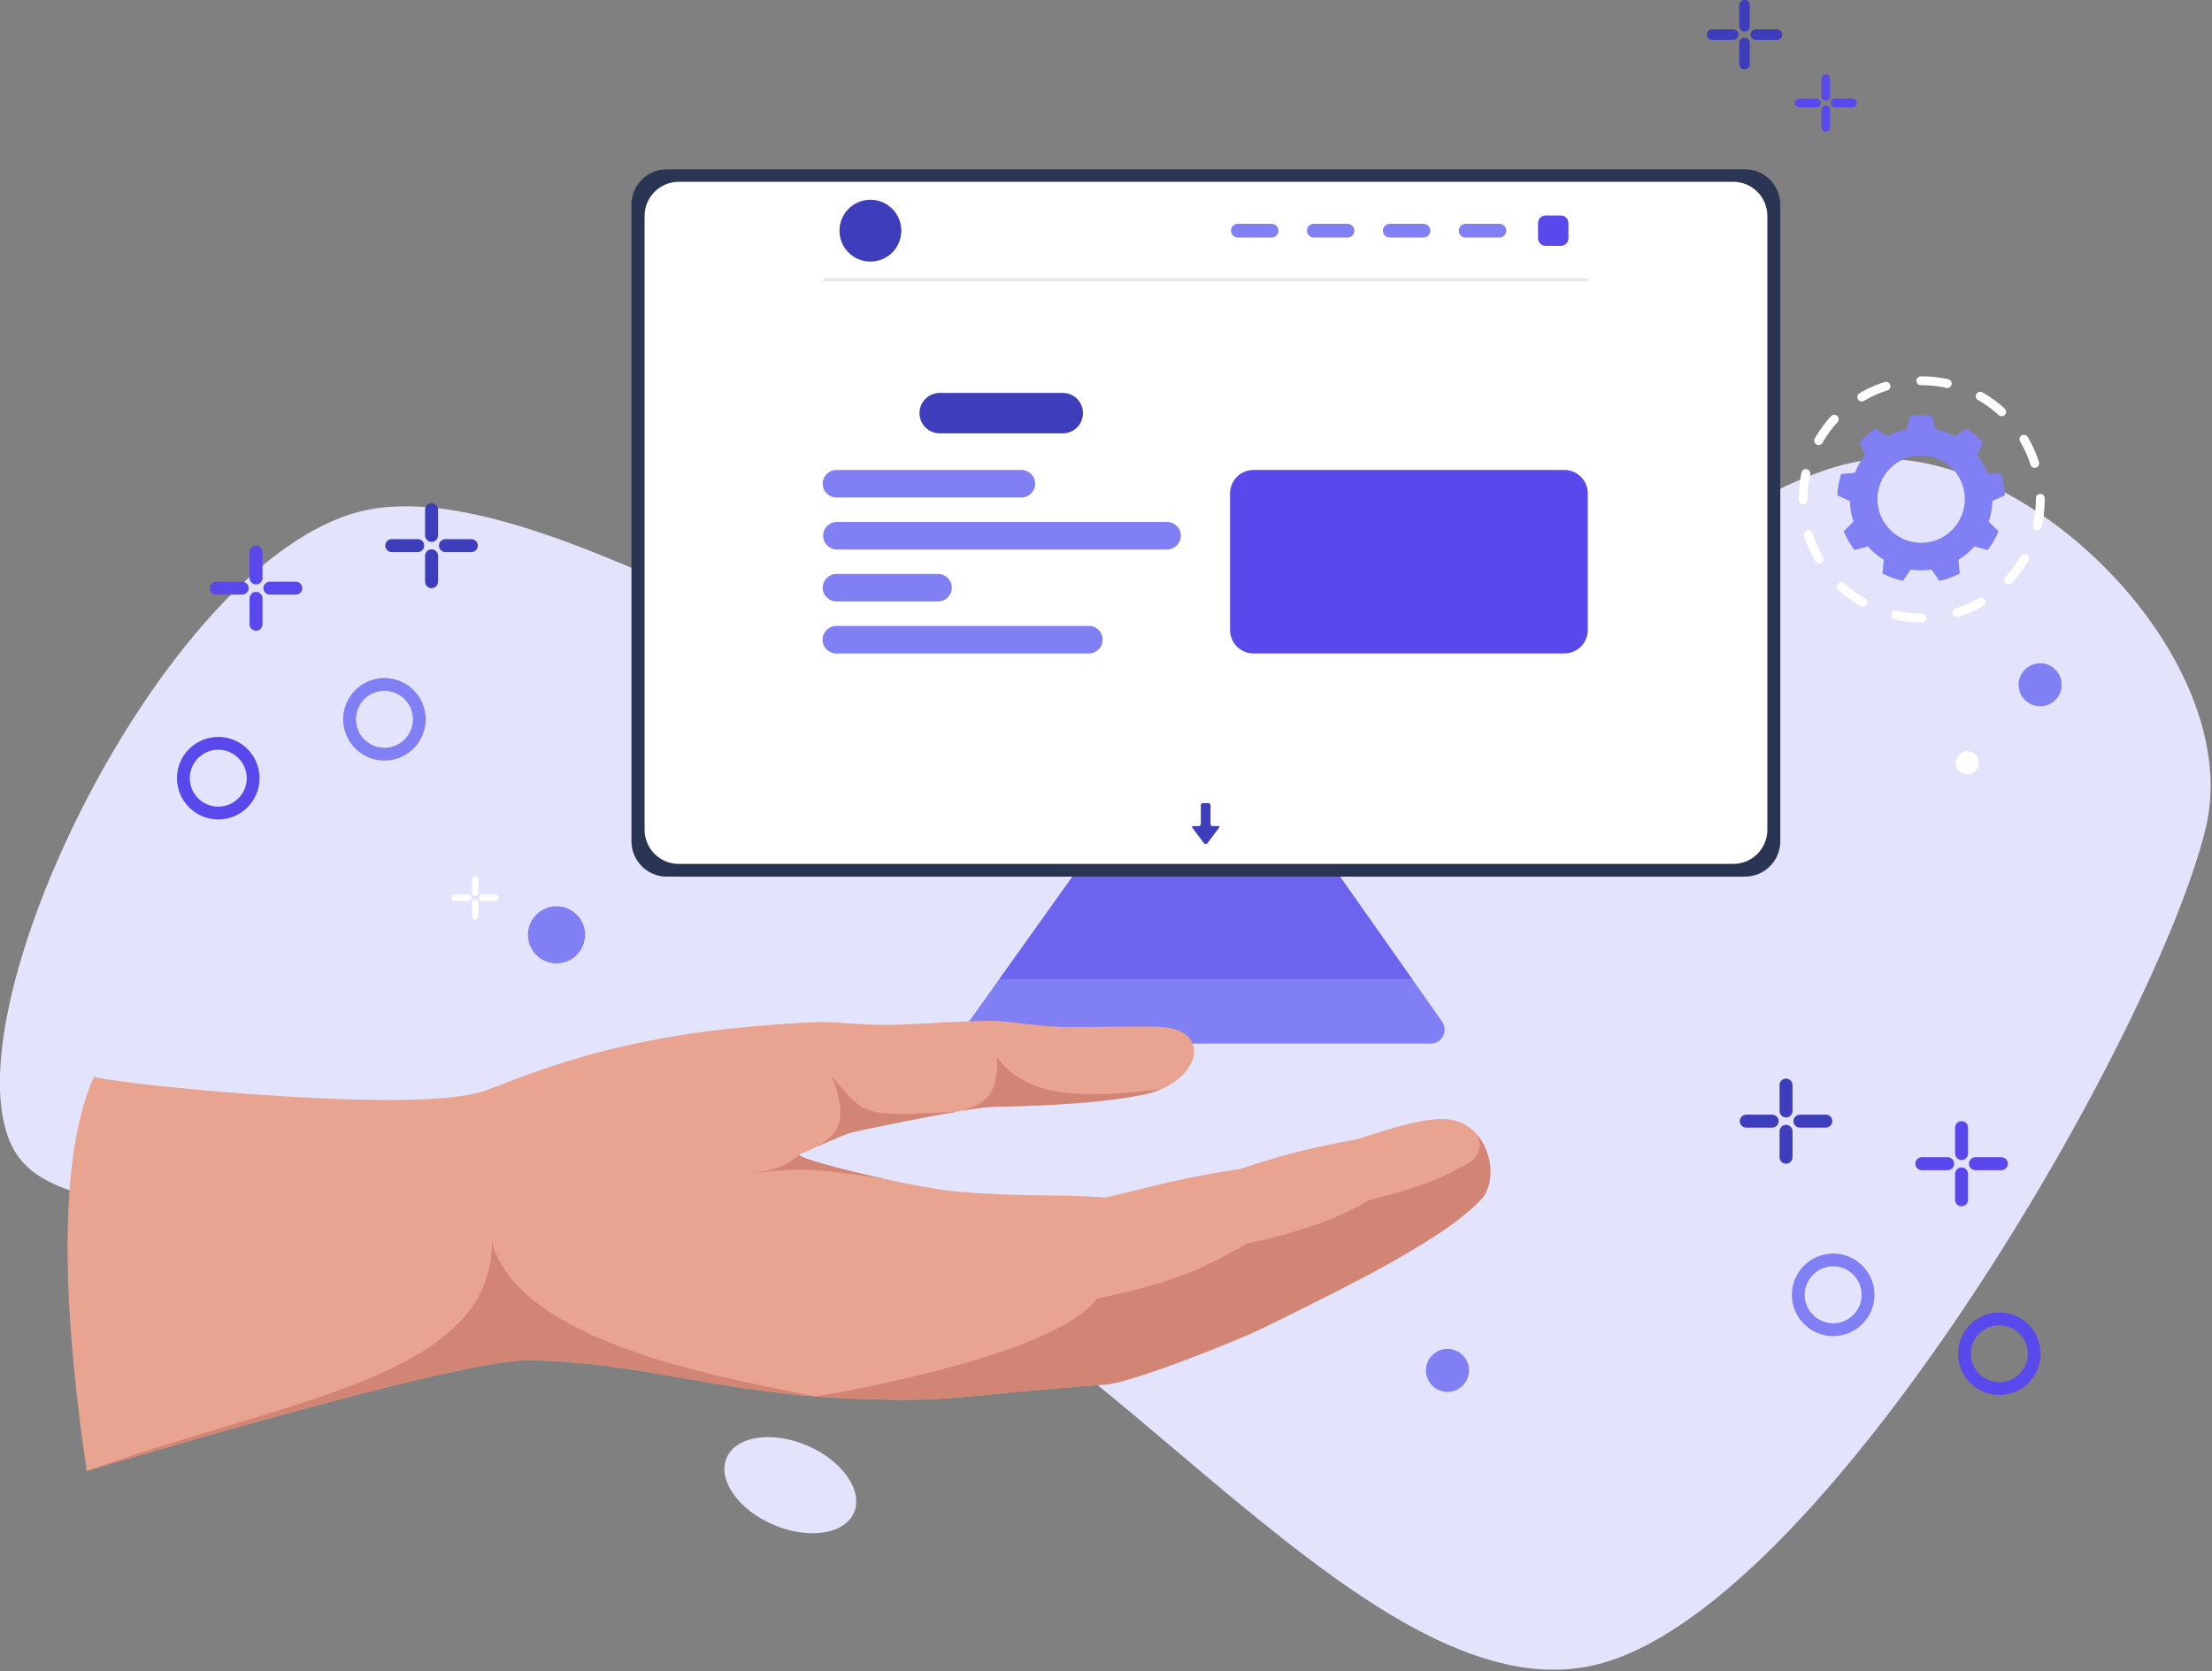 <?xml version="1.0" encoding="UTF-8" standalone="no"?>
<!DOCTYPE svg PUBLIC "-//W3C//DTD SVG 1.1//EN" "http://www.w3.org/Graphics/SVG/1.1/DTD/svg11.dtd">
<svg width="100%" height="100%" viewBox="0 0 1797 1358" version="1.1" xmlns="http://www.w3.org/2000/svg" xmlns:xlink="http://www.w3.org/1999/xlink" xml:space="preserve" xmlns:serif="http://www.serif.com/" style="fill-rule:evenodd;clip-rule:evenodd;stroke-linecap:round;stroke-miterlimit:1;">
    <rect x="0" y="0" width="1797" height="1358" fill="#808080" stroke="none"/>
    <g transform="matrix(1,0,0,1,-126.759,-173.941)">
        <g transform="matrix(1.439,0,0,1.439,-260.41,-443.538)">
            <path d="M1337.6,688.3C1243.72,683.521 1093.03,862.81 951.031,867.893C805.921,873.088 578.971,683.869 466.945,719.469C354.919,755.069 233.104,1014.81 278.875,1081.49C324.646,1148.18 594.18,1072.42 741.572,1119.58C890.814,1167.33 1045.54,1405.19 1174.33,1368.02C1303.12,1330.85 1487.12,1009.85 1514.34,896.566C1535.6,808.036 1428.54,692.929 1337.6,688.3Z" style="fill:rgb(227,227,252);"/>
        </g>
        <g transform="matrix(0.919,0.395,-0.395,0.919,655.008,-122.658)">
            <ellipse cx="698.016" cy="1335.92" rx="56.293" ry="34.976" style="fill:rgb(227,227,252);"/>
        </g>
        <g transform="matrix(1,0,0,1,-1775.22,-349.177)">
            <g transform="matrix(1,0,0,1,-83.488,56.189)">
                <path d="M2330.06,910.281C2330.06,907.375 2327.7,905.016 2324.8,905.016L2303.75,905.016C2300.84,905.016 2298.48,907.375 2298.48,910.281C2298.48,913.187 2300.84,915.546 2303.75,915.546L2324.8,915.546C2327.7,915.546 2330.06,913.187 2330.06,910.281Z" style="fill:rgb(62,62,188);"/>
            </g>
            <g transform="matrix(1,0,0,1,-39.908,56.189)">
                <path d="M2330.06,910.281C2330.06,907.375 2327.7,905.016 2324.8,905.016L2303.75,905.016C2300.84,905.016 2298.48,907.375 2298.48,910.281C2298.48,913.187 2300.84,915.546 2303.75,915.546L2324.8,915.546C2327.7,915.546 2330.06,913.187 2330.06,910.281Z" style="fill:rgb(62,62,188);"/>
            </g>
            <g transform="matrix(6.12323e-17,-1,1,6.12323e-17,1342.3,3261.95)">
                <path d="M2330.06,910.281C2330.06,907.375 2327.7,905.016 2324.8,905.016L2303.75,905.016C2300.84,905.016 2298.48,907.375 2298.48,910.281C2298.48,913.187 2300.84,915.546 2303.75,915.546L2324.8,915.546C2327.7,915.546 2330.06,913.187 2330.06,910.281Z" style="fill:rgb(62,62,188);"/>
            </g>
            <g transform="matrix(6.12323e-17,-1,1,6.12323e-17,1342.3,3299.53)">
                <path d="M2330.06,910.281C2330.06,907.375 2327.7,905.016 2324.8,905.016L2303.75,905.016C2300.84,905.016 2298.48,907.375 2298.48,910.281C2298.48,913.187 2300.84,915.546 2303.75,915.546L2324.8,915.546C2327.7,915.546 2330.06,913.187 2330.06,910.281Z" style="fill:rgb(62,62,188);"/>
            </g>
        </g>
        <g transform="matrix(-1,0,0,1,3830.29,118.482)">
            <g transform="matrix(1,0,0,1,-83.488,56.189)">
                <path d="M2330.06,910.281C2330.06,907.375 2327.7,905.016 2324.8,905.016L2303.75,905.016C2300.84,905.016 2298.48,907.375 2298.48,910.281C2298.48,913.187 2300.84,915.546 2303.75,915.546L2324.8,915.546C2327.7,915.546 2330.06,913.187 2330.06,910.281Z" style="fill:rgb(62,62,188);"/>
            </g>
            <g transform="matrix(1,0,0,1,-39.908,56.189)">
                <path d="M2330.06,910.281C2330.06,907.375 2327.7,905.016 2324.8,905.016L2303.75,905.016C2300.84,905.016 2298.48,907.375 2298.48,910.281C2298.48,913.187 2300.84,915.546 2303.75,915.546L2324.8,915.546C2327.7,915.546 2330.06,913.187 2330.06,910.281Z" style="fill:rgb(62,62,188);"/>
            </g>
            <g transform="matrix(6.12323e-17,-1,1,6.12323e-17,1342.3,3261.95)">
                <path d="M2330.06,910.281C2330.06,907.375 2327.7,905.016 2324.8,905.016L2303.75,905.016C2300.84,905.016 2298.48,907.375 2298.48,910.281C2298.48,913.187 2300.84,915.546 2303.75,915.546L2324.8,915.546C2327.7,915.546 2330.06,913.187 2330.06,910.281Z" style="fill:rgb(62,62,188);"/>
            </g>
            <g transform="matrix(6.12323e-17,-1,1,6.12323e-17,1342.3,3299.53)">
                <path d="M2330.06,910.281C2330.06,907.375 2327.7,905.016 2324.8,905.016L2303.75,905.016C2300.84,905.016 2298.48,907.375 2298.48,910.281C2298.48,913.187 2300.84,915.546 2303.75,915.546L2324.8,915.546C2327.7,915.546 2330.06,913.187 2330.06,910.281Z" style="fill:rgb(62,62,188);"/>
            </g>
        </g>
        <g transform="matrix(1,0,0,1,-1917.82,-314.597)">
            <g transform="matrix(1,0,0,1,-83.488,56.189)">
                <path d="M2330.06,910.281C2330.06,907.375 2327.7,905.016 2324.8,905.016L2303.75,905.016C2300.84,905.016 2298.48,907.375 2298.48,910.281C2298.48,913.187 2300.84,915.546 2303.75,915.546L2324.8,915.546C2327.7,915.546 2330.06,913.187 2330.06,910.281Z" style="fill:rgb(89,72,235);"/>
            </g>
            <g transform="matrix(1,0,0,1,-39.908,56.189)">
                <path d="M2330.06,910.281C2330.06,907.375 2327.7,905.016 2324.8,905.016L2303.75,905.016C2300.84,905.016 2298.48,907.375 2298.48,910.281C2298.48,913.187 2300.84,915.546 2303.75,915.546L2324.8,915.546C2327.7,915.546 2330.06,913.187 2330.06,910.281Z" style="fill:rgb(89,72,235);"/>
            </g>
            <g transform="matrix(6.12323e-17,-1,1,6.12323e-17,1342.3,3261.95)">
                <path d="M2330.06,910.281C2330.06,907.375 2327.7,905.016 2324.8,905.016L2303.75,905.016C2300.84,905.016 2298.48,907.375 2298.48,910.281C2298.48,913.187 2300.84,915.546 2303.75,915.546L2324.8,915.546C2327.7,915.546 2330.06,913.187 2330.06,910.281Z" style="fill:rgb(89,72,235);"/>
            </g>
            <g transform="matrix(6.12323e-17,-1,1,6.12323e-17,1342.3,3299.53)">
                <path d="M2330.06,910.281C2330.06,907.375 2327.7,905.016 2324.8,905.016L2303.75,905.016C2300.84,905.016 2298.48,907.375 2298.48,910.281C2298.48,913.187 2300.84,915.546 2303.75,915.546L2324.8,915.546C2327.7,915.546 2330.06,913.187 2330.06,910.281Z" style="fill:rgb(89,72,235);"/>
            </g>
        </g>
        <g transform="matrix(-1,0,0,1,3972.88,153.062)">
            <g transform="matrix(1,0,0,1,-83.488,56.189)">
                <path d="M2330.06,910.281C2330.06,907.375 2327.7,905.016 2324.8,905.016L2303.75,905.016C2300.84,905.016 2298.48,907.375 2298.48,910.281C2298.48,913.187 2300.84,915.546 2303.75,915.546L2324.8,915.546C2327.7,915.546 2330.06,913.187 2330.06,910.281Z" style="fill:rgb(89,72,235);"/>
            </g>
            <g transform="matrix(1,0,0,1,-39.908,56.189)">
                <path d="M2330.06,910.281C2330.06,907.375 2327.7,905.016 2324.8,905.016L2303.75,905.016C2300.84,905.016 2298.48,907.375 2298.48,910.281C2298.48,913.187 2300.84,915.546 2303.75,915.546L2324.8,915.546C2327.7,915.546 2330.06,913.187 2330.06,910.281Z" style="fill:rgb(89,72,235);"/>
            </g>
            <g transform="matrix(6.12323e-17,-1,1,6.12323e-17,1342.3,3261.95)">
                <path d="M2330.06,910.281C2330.06,907.375 2327.7,905.016 2324.8,905.016L2303.75,905.016C2300.84,905.016 2298.48,907.375 2298.48,910.281C2298.48,913.187 2300.84,915.546 2303.75,915.546L2324.8,915.546C2327.7,915.546 2330.06,913.187 2330.06,910.281Z" style="fill:rgb(89,72,235);"/>
            </g>
            <g transform="matrix(6.12323e-17,-1,1,6.12323e-17,1342.3,3299.53)">
                <path d="M2330.06,910.281C2330.06,907.375 2327.7,905.016 2324.8,905.016L2303.75,905.016C2300.84,905.016 2298.48,907.375 2298.48,910.281C2298.48,913.187 2300.84,915.546 2303.75,915.546L2324.8,915.546C2327.7,915.546 2330.06,913.187 2330.06,910.281Z" style="fill:rgb(89,72,235);"/>
            </g>
        </g>
        <g transform="matrix(-0.505,0,0,0.505,1650.32,415.361)">
            <g transform="matrix(1,0,0,1,-83.488,56.189)">
                <path d="M2330.06,910.281C2330.06,907.375 2327.7,905.016 2324.8,905.016L2303.75,905.016C2300.84,905.016 2298.48,907.375 2298.48,910.281C2298.48,913.187 2300.84,915.546 2303.75,915.546L2324.8,915.546C2327.7,915.546 2330.06,913.187 2330.06,910.281Z" style="fill:white;"/>
            </g>
            <g transform="matrix(1,0,0,1,-39.908,56.189)">
                <path d="M2330.06,910.281C2330.06,907.375 2327.7,905.016 2324.8,905.016L2303.75,905.016C2300.84,905.016 2298.48,907.375 2298.48,910.281C2298.48,913.187 2300.84,915.546 2303.75,915.546L2324.8,915.546C2327.7,915.546 2330.06,913.187 2330.06,910.281Z" style="fill:white;"/>
            </g>
            <g transform="matrix(6.12323e-17,-1,1,6.12323e-17,1342.3,3261.95)">
                <path d="M2330.06,910.281C2330.06,907.375 2327.7,905.016 2324.8,905.016L2303.75,905.016C2300.84,905.016 2298.48,907.375 2298.48,910.281C2298.48,913.187 2300.84,915.546 2303.75,915.546L2324.8,915.546C2327.7,915.546 2330.06,913.187 2330.06,910.281Z" style="fill:white;"/>
            </g>
            <g transform="matrix(6.12323e-17,-1,1,6.12323e-17,1342.3,3299.53)">
                <path d="M2330.06,910.281C2330.06,907.375 2327.7,905.016 2324.8,905.016L2303.75,905.016C2300.84,905.016 2298.48,907.375 2298.48,910.281C2298.48,913.187 2300.84,915.546 2303.75,915.546L2324.8,915.546C2327.7,915.546 2330.06,913.187 2330.06,910.281Z" style="fill:white;"/>
            </g>
        </g>
        <g transform="matrix(-0.671,0,0,0.671,3121.5,-390.88)">
            <g transform="matrix(1,0,0,1,-83.488,56.189)">
                <path d="M2330.06,910.281C2330.06,907.375 2327.7,905.016 2324.8,905.016L2303.75,905.016C2300.84,905.016 2298.48,907.375 2298.48,910.281C2298.48,913.187 2300.84,915.546 2303.75,915.546L2324.8,915.546C2327.7,915.546 2330.06,913.187 2330.06,910.281Z" style="fill:rgb(89,72,235);"/>
            </g>
            <g transform="matrix(1,0,0,1,-39.908,56.189)">
                <path d="M2330.06,910.281C2330.06,907.375 2327.7,905.016 2324.8,905.016L2303.75,905.016C2300.84,905.016 2298.48,907.375 2298.48,910.281C2298.48,913.187 2300.84,915.546 2303.75,915.546L2324.8,915.546C2327.7,915.546 2330.06,913.187 2330.06,910.281Z" style="fill:rgb(89,72,235);"/>
            </g>
            <g transform="matrix(6.12323e-17,-1,1,6.12323e-17,1342.3,3261.95)">
                <path d="M2330.06,910.281C2330.06,907.375 2327.7,905.016 2324.8,905.016L2303.75,905.016C2300.84,905.016 2298.48,907.375 2298.48,910.281C2298.48,913.187 2300.84,915.546 2303.75,915.546L2324.8,915.546C2327.7,915.546 2330.06,913.187 2330.06,910.281Z" style="fill:rgb(89,72,235);"/>
            </g>
            <g transform="matrix(6.12323e-17,-1,1,6.12323e-17,1342.3,3299.53)">
                <path d="M2330.06,910.281C2330.06,907.375 2327.7,905.016 2324.8,905.016L2303.75,905.016C2300.84,905.016 2298.48,907.375 2298.48,910.281C2298.48,913.187 2300.84,915.546 2303.75,915.546L2324.8,915.546C2327.7,915.546 2330.06,913.187 2330.06,910.281Z" style="fill:rgb(89,72,235);"/>
            </g>
        </g>
        <g transform="matrix(-0.816,0,0,0.816,3382.09,-586.594)">
            <g transform="matrix(1,0,0,1,-83.488,56.189)">
                <path d="M2330.06,910.281C2330.06,907.375 2327.7,905.016 2324.8,905.016L2303.75,905.016C2300.84,905.016 2298.48,907.375 2298.48,910.281C2298.48,913.187 2300.84,915.546 2303.75,915.546L2324.8,915.546C2327.7,915.546 2330.06,913.187 2330.06,910.281Z" style="fill:rgb(62,62,188);"/>
            </g>
            <g transform="matrix(1,0,0,1,-39.908,56.189)">
                <path d="M2330.06,910.281C2330.06,907.375 2327.7,905.016 2324.8,905.016L2303.75,905.016C2300.84,905.016 2298.48,907.375 2298.48,910.281C2298.48,913.187 2300.84,915.546 2303.75,915.546L2324.8,915.546C2327.7,915.546 2330.06,913.187 2330.06,910.281Z" style="fill:rgb(62,62,188);"/>
            </g>
            <g transform="matrix(6.12323e-17,-1,1,6.12323e-17,1342.3,3261.95)">
                <path d="M2330.06,910.281C2330.06,907.375 2327.7,905.016 2324.8,905.016L2303.75,905.016C2300.84,905.016 2298.48,907.375 2298.48,910.281C2298.48,913.187 2300.84,915.546 2303.75,915.546L2324.8,915.546C2327.7,915.546 2330.06,913.187 2330.06,910.281Z" style="fill:rgb(62,62,188);"/>
            </g>
            <g transform="matrix(6.12323e-17,-1,1,6.12323e-17,1342.3,3299.53)">
                <path d="M2330.06,910.281C2330.06,907.375 2327.7,905.016 2324.8,905.016L2303.75,905.016C2300.84,905.016 2298.48,907.375 2298.48,910.281C2298.48,913.187 2300.84,915.546 2303.75,915.546L2324.8,915.546C2327.7,915.546 2330.06,913.187 2330.06,910.281Z" style="fill:rgb(62,62,188);"/>
            </g>
        </g>
        <g transform="matrix(1,0,0,1,-2055.01,-261.044)">
            <path d="M2359.08,1033.79C2377.59,1033.79 2392.61,1048.81 2392.61,1067.32C2392.61,1085.82 2377.59,1100.85 2359.08,1100.85C2340.58,1100.85 2325.55,1085.82 2325.55,1067.32C2325.55,1048.81 2340.58,1033.79 2359.08,1033.79ZM2359.08,1044.18C2371.85,1044.18 2382.22,1054.55 2382.22,1067.32C2382.22,1080.08 2371.85,1090.45 2359.08,1090.45C2346.31,1090.45 2335.95,1080.08 2335.95,1067.32C2335.95,1054.55 2346.31,1044.18 2359.08,1044.18Z" style="fill:rgb(89,72,235);"/>
        </g>
        <g transform="matrix(-1,0,0,1,4110.07,206.615)">
            <path d="M2359.08,1033.79C2377.59,1033.79 2392.61,1048.81 2392.61,1067.32C2392.61,1085.82 2377.59,1100.85 2359.08,1100.85C2340.58,1100.85 2325.55,1085.82 2325.55,1067.32C2325.55,1048.81 2340.58,1033.79 2359.08,1033.79ZM2359.08,1044.18C2371.85,1044.18 2382.22,1054.55 2382.22,1067.32C2382.22,1080.08 2371.85,1090.45 2359.08,1090.45C2346.31,1090.45 2335.95,1080.08 2335.95,1067.32C2335.95,1054.55 2346.31,1044.18 2359.08,1044.18Z" style="fill:rgb(89,72,235);"/>
        </g>
        <g transform="matrix(1,0,0,1,-1920.02,-308.902)">
            <path d="M2359.08,1033.79C2377.59,1033.79 2392.61,1048.81 2392.61,1067.32C2392.61,1085.82 2377.59,1100.85 2359.08,1100.85C2340.58,1100.85 2325.55,1085.82 2325.55,1067.32C2325.55,1048.81 2340.58,1033.79 2359.08,1033.79ZM2359.08,1044.18C2371.85,1044.18 2382.22,1054.55 2382.22,1067.32C2382.22,1080.08 2371.85,1090.45 2359.08,1090.45C2346.31,1090.45 2335.95,1080.08 2335.95,1067.32C2335.95,1054.55 2346.31,1044.18 2359.08,1044.18Z" style="fill:rgb(128,127,244);"/>
        </g>
        <g transform="matrix(-1,0,0,1,3975.08,158.757)">
            <path d="M2359.08,1033.79C2377.59,1033.79 2392.61,1048.81 2392.61,1067.32C2392.61,1085.82 2377.59,1100.85 2359.08,1100.85C2340.58,1100.85 2325.55,1085.82 2325.55,1067.32C2325.55,1048.81 2340.58,1033.79 2359.08,1033.79ZM2359.08,1044.18C2371.85,1044.18 2382.22,1054.55 2382.22,1067.32C2382.22,1080.08 2371.85,1090.45 2359.08,1090.45C2346.31,1090.45 2335.95,1080.08 2335.95,1067.32C2335.95,1054.55 2346.31,1044.18 2359.08,1044.18Z" style="fill:rgb(128,127,244);"/>
        </g>
        <g transform="matrix(0.753,0,0,0.753,338.776,313.233)">
            <circle cx="1280.06" cy="1293.83" r="23.198" style="fill:rgb(128,127,244);"/>
        </g>
        <g transform="matrix(0.753,0,0,0.753,820.262,-243.895)">
            <circle cx="1280.06" cy="1293.83" r="23.198" style="fill:rgb(128,127,244);"/>
        </g>
        <g transform="matrix(0.404,0,0,0.404,1207.93,270.994)">
            <circle cx="1280.06" cy="1293.83" r="23.198" style="fill:white;"/>
        </g>
        <g transform="matrix(1,0,0,1,-701.214,-360.291)">
            <circle cx="1280.06" cy="1293.83" r="23.198" style="fill:rgb(128,127,244);"/>
        </g>
        <g transform="matrix(1,0,0,0.893,23.489,94.033)">
            <path d="M1274.77,1019.03C1277.22,1022.92 1277.52,1028.01 1275.57,1032.23C1273.61,1036.45 1269.73,1039.09 1265.48,1039.09L877.728,1039.09L981.483,876.154L1184.97,876.154C1184.97,876.154 1247.4,975.482 1274.77,1019.03Z" style="fill:rgb(128,127,244);"/>
            <clipPath id="_clip1">
                <path d="M1274.77,1019.03C1277.22,1022.92 1277.52,1028.01 1275.57,1032.23C1273.61,1036.45 1269.73,1039.09 1265.48,1039.09L877.728,1039.09L981.483,876.154L1184.97,876.154C1184.97,876.154 1247.4,975.482 1274.77,1019.03Z"/>
            </clipPath>
            <g clip-path="url(#_clip1)">
                <g transform="matrix(1.045,0,0,1.214,-82.083,-186.837)">
                    <rect x="918.426" y="864.481" width="381.91" height="96.979" style="fill:rgb(89,72,235);fill-opacity:0.5;"/>
                </g>
            </g>
        </g>
        <g>
            <g transform="matrix(0.969,0,0,0.868,-7.821,120.525)">
                <path d="M1631.44,253.116C1631.44,234.842 1618.14,220.005 1601.77,220.005L697.965,220.005C681.589,220.005 668.293,234.842 668.293,253.116L668.293,849.109C668.293,867.384 681.589,882.22 697.965,882.22L1601.77,882.22C1618.14,882.22 1631.44,867.384 1631.44,849.109L1631.44,253.116Z" style="fill:rgb(42,53,84);"/>
            </g>
            <g transform="matrix(0.947,0,0,0.837,17.552,137.527)">
                <path d="M1631.44,253.116C1631.44,234.842 1618.32,220.005 1602.15,220.005L697.578,220.005C681.415,220.005 668.293,234.842 668.293,253.116L668.293,849.109C668.293,867.384 681.415,882.22 697.578,882.22L1602.15,882.22C1618.32,882.22 1631.44,867.384 1631.44,849.109L1631.44,253.116Z" style="fill:white;"/>
            </g>
        </g>
        <g transform="matrix(1,0,0,1,11.365,-14.009)">
            <path d="M1405.27,588.848C1405.27,578.342 1396.74,569.812 1386.23,569.812L1133.72,569.812C1123.21,569.812 1114.68,578.342 1114.68,588.848L1114.68,699.882C1114.68,710.388 1123.21,718.918 1133.72,718.918L1386.23,718.918C1396.74,718.918 1405.27,710.388 1405.27,699.882L1405.27,588.848Z" style="fill:rgb(89,72,235);"/>
        </g>
        <g transform="matrix(0.457,0,0,1.95,368.293,-557.056)">
            <path d="M1396.63,547.027C1396.63,542.379 1380.55,538.606 1360.75,538.606L1141.93,538.606C1122.12,538.606 1106.04,542.379 1106.04,547.027C1106.04,551.675 1122.12,555.448 1141.93,555.448L1360.75,555.448C1380.55,555.448 1396.63,551.675 1396.63,547.027Z" style="fill:rgb(62,62,188);"/>
        </g>
        <g transform="matrix(0.594,0,0,1.328,138.11,-159.453)">
            <path d="M1396.63,547.027C1396.63,542.379 1388.2,538.606 1377.82,538.606L1124.86,538.606C1114.48,538.606 1106.04,542.379 1106.04,547.027C1106.04,551.675 1114.48,555.448 1124.86,555.448L1377.82,555.448C1388.2,555.448 1396.63,551.675 1396.63,547.027Z" style="fill:rgb(128,127,244);"/>
        </g>
        <g transform="matrix(1,0,0,1.328,-310.587,-117.206)">
            <path d="M1396.63,547.027C1396.63,542.379 1391.62,538.606 1385.45,538.606L1117.23,538.606C1111.06,538.606 1106.04,542.379 1106.04,547.027C1106.04,551.675 1111.06,555.448 1117.23,555.448L1385.45,555.448C1391.62,555.448 1396.63,551.675 1396.63,547.027Z" style="fill:rgb(128,127,244);"/>
        </g>
        <g transform="matrix(0.361,0,0,1.328,395.837,-74.96)">
            <path d="M1396.63,547.027C1396.63,542.379 1382.76,538.606 1365.68,538.606L1137,538.606C1119.91,538.606 1106.04,542.379 1106.04,547.027C1106.04,551.675 1119.91,555.448 1137,555.448L1365.68,555.448C1382.76,555.448 1396.63,551.675 1396.63,547.027Z" style="fill:rgb(128,127,244);"/>
        </g>
        <g transform="matrix(0.783,0,0,1.328,-71.025,-32.713)">
            <path d="M1396.63,547.027C1396.63,542.379 1390.24,538.606 1382.36,538.606L1120.32,538.606C1112.44,538.606 1106.04,542.379 1106.04,547.027C1106.04,551.675 1112.44,555.448 1120.32,555.448L1382.36,555.448C1390.24,555.448 1396.63,551.675 1396.63,547.027Z" style="fill:rgb(128,127,244);"/>
        </g>
        <g transform="matrix(1.6677e-17,-0.272,0.747,4.57212e-17,651.141,1144.61)">
            <path d="M1106.59,614.516C1105.06,614.516 1103.6,614.737 1102.52,615.13C1101.45,615.523 1100.84,616.056 1100.84,616.612C1100.84,618.507 1100.84,621.275 1100.84,623.126C1100.84,623.497 1100.27,623.836 1099.36,624.003C1098.45,624.169 1097.36,624.134 1096.54,623.912C1086.59,621.202 1061.89,614.475 1049.69,611.152C1048.03,610.7 1047.06,609.988 1047.06,609.232C1047.06,608.476 1048.03,607.765 1049.69,607.313C1061.89,603.99 1086.59,597.263 1096.54,594.553C1097.36,594.331 1098.45,594.296 1099.36,594.462C1100.27,594.628 1100.84,594.968 1100.84,595.339C1100.84,597.189 1100.84,599.958 1100.84,601.853C1100.84,602.409 1101.45,602.942 1102.52,603.335C1103.6,603.728 1105.06,603.949 1106.59,603.949C1119.25,603.949 1149.49,603.949 1162.88,603.949C1166.5,603.949 1169.44,605.022 1169.44,606.345C1169.44,608.072 1169.44,610.393 1169.44,612.12C1169.44,613.443 1166.5,614.516 1162.88,614.516C1149.49,614.516 1119.25,614.516 1106.59,614.516Z" style="fill:rgb(62,62,188);"/>
        </g>
        <g transform="matrix(1.024,0,0,0.213,-18.922,316.852)">
            <rect x="795.458" y="391.002" width="606.741" height="11.618" style="fill:rgb(230,230,230);"/>
        </g>
        <g transform="matrix(1.439,0,0,1.439,-356.854,-161.101)">
            <circle cx="827.459" cy="363.088" r="17.456" style="fill:rgb(62,62,188);"/>
        </g>
        <g transform="matrix(0.789,0,0,1,194.629,-5.594)">
            <path d="M1230.34,366.978C1230.34,363.89 1227.16,361.384 1223.25,361.384L1188.55,361.384C1184.64,361.384 1181.46,363.89 1181.46,366.978C1181.46,370.065 1184.64,372.572 1188.55,372.572L1223.25,372.572C1227.16,372.572 1230.34,370.065 1230.34,366.978Z" style="fill:rgb(128,127,244);"/>
        </g>
        <g transform="matrix(0.789,0,0,1,256.325,-5.594)">
            <path d="M1230.34,366.978C1230.34,363.89 1227.16,361.384 1223.25,361.384L1188.55,361.384C1184.64,361.384 1181.46,363.89 1181.46,366.978C1181.46,370.065 1184.64,372.572 1188.55,372.572L1223.25,372.572C1227.16,372.572 1230.34,370.065 1230.34,366.978Z" style="fill:rgb(128,127,244);"/>
        </g>
        <g transform="matrix(0.789,0,0,1,318.022,-5.594)">
            <path d="M1230.34,366.978C1230.34,363.89 1227.16,361.384 1223.25,361.384L1188.55,361.384C1184.64,361.384 1181.46,363.89 1181.46,366.978C1181.46,370.065 1184.64,372.572 1188.55,372.572L1223.25,372.572C1227.16,372.572 1230.34,370.065 1230.34,366.978Z" style="fill:rgb(128,127,244);"/>
        </g>
        <g transform="matrix(0.789,0,0,1,379.718,-5.594)">
            <path d="M1230.34,366.978C1230.34,363.89 1227.16,361.384 1223.25,361.384L1188.55,361.384C1184.64,361.384 1181.46,363.89 1181.46,366.978C1181.46,370.065 1184.64,372.572 1188.55,372.572L1223.25,372.572C1227.16,372.572 1230.34,370.065 1230.34,366.978Z" style="fill:rgb(128,127,244);"/>
        </g>
        <path d="M1400.93,355.213C1400.93,351.808 1398.17,349.043 1394.77,349.043L1382.42,349.043C1379.02,349.043 1376.25,351.808 1376.25,355.213L1376.25,367.554C1376.25,370.96 1379.02,373.725 1382.42,373.725L1394.77,373.725C1398.17,373.725 1400.93,370.96 1400.93,367.554L1400.93,355.213Z" style="fill:rgb(89,72,235);"/>
        <g transform="matrix(1.184,0,0,1.274,-23.541,-352.29)">
            <path d="M191.668,1099.46C183.162,1101.97 400.822,1124.12 455.448,1109.92C478.104,1104.04 534.581,1075.25 653.168,1066.96C677.973,1065.23 690.304,1064.35 705.518,1065.5C746.029,1068.57 756.483,1065.08 803.374,1064.17C820.12,1063.84 836.347,1067.7 854.993,1068.01C875.169,1068.33 908.821,1067.43 922.693,1067.99C960.236,1069.48 950.097,1103.87 911.924,1111.13C873.152,1118.5 816.555,1118.68 806.681,1119.06C791.837,1119.62 721.501,1132.95 710.711,1135.47C705.459,1136.7 684.661,1145.73 675.771,1149.29C669.502,1151.79 753.359,1170.54 782.423,1172.94C829.56,1176.84 851.825,1174.41 885.612,1176.88C917.22,1169.84 942.087,1163.33 978.092,1158.65C1008.5,1148.98 1033.09,1143.79 1057.28,1139.93C1082.79,1132.32 1102.39,1126.52 1117.57,1126.78C1147.94,1127.32 1157.4,1164.29 1142.95,1178.28C1126.37,1194.34 1099.19,1208.74 1079.54,1219.18C1061.44,1228.8 1010.73,1252.34 992.125,1260.69C975.292,1268.24 903.863,1294.94 885.029,1296.19C781.551,1303.05 783.315,1307.83 710.002,1305.04C620.435,1301.64 567.302,1281.75 489.398,1280.61C440.683,1279.89 186.464,1351.28 186.464,1351.28C167.583,1233.14 168.792,1145.65 191.668,1099.46Z" style="fill:rgb(233,164,145);"/>
            <clipPath id="_clip2">
                <path d="M191.668,1099.46C183.162,1101.97 400.822,1124.12 455.448,1109.92C478.104,1104.04 534.581,1075.25 653.168,1066.96C677.973,1065.23 690.304,1064.35 705.518,1065.5C746.029,1068.57 756.483,1065.08 803.374,1064.17C820.12,1063.84 836.347,1067.7 854.993,1068.01C875.169,1068.33 908.821,1067.43 922.693,1067.99C960.236,1069.48 950.097,1103.87 911.924,1111.13C873.152,1118.5 816.555,1118.68 806.681,1119.06C791.837,1119.62 721.501,1132.95 710.711,1135.47C705.459,1136.7 684.661,1145.73 675.771,1149.29C669.502,1151.79 753.359,1170.54 782.423,1172.94C829.56,1176.84 851.825,1174.41 885.612,1176.88C917.22,1169.84 942.087,1163.33 978.092,1158.65C1008.5,1148.98 1033.09,1143.79 1057.28,1139.93C1082.79,1132.32 1102.39,1126.52 1117.57,1126.78C1147.94,1127.32 1157.4,1164.29 1142.95,1178.28C1126.37,1194.34 1099.19,1208.74 1079.54,1219.18C1061.44,1228.8 1010.73,1252.34 992.125,1260.69C975.292,1268.24 903.863,1294.94 885.029,1296.19C781.551,1303.05 783.315,1307.83 710.002,1305.04C620.435,1301.64 567.302,1281.75 489.398,1280.61C440.683,1279.89 186.464,1351.28 186.464,1351.28C167.583,1233.14 168.792,1145.65 191.668,1099.46Z"/>
            </clipPath>
            <g clip-path="url(#_clip2)">
                <g transform="matrix(0.845,0,0,0.785,19.883,276.555)">
                    <path d="M197.223,1369.03C363.11,1309.64 525.38,1292.93 526.266,1183.25C547.556,1262.68 704.519,1291.82 788.912,1308.45L197.223,1369.03Z" style="fill:rgb(211,133,117);"/>
                </g>
                <g transform="matrix(0.845,0,0,0.785,19.883,276.555)">
                    <path d="M776.28,1111.89C765.143,1121.41 756.821,1124.05 737.824,1127.29C771.755,1123.2 781.45,1121.81 849.051,1132.37L776.28,1111.89Z" style="fill:rgb(211,133,117);"/>
                </g>
                <g transform="matrix(0.845,0,0,0.785,19.883,276.555)">
                    <path d="M788.912,1106.24C807.761,1095.66 816.411,1083.65 801.668,1047.67C829.235,1080.98 826.639,1081.41 904.214,1077.01C846.462,1089.81 803.82,1100.18 788.912,1106.24Z" style="fill:rgb(211,133,117);"/>
                </g>
                <g transform="matrix(0.845,0,0,0.785,29.3,275.87)">
                    <path d="M897.11,1077.2C916.049,1071.07 926.021,1064.33 925.294,1033.92C951.165,1069.48 1001.34,1066.14 1058.83,1059.72C1036.7,1072.39 974.003,1076.32 897.11,1077.2Z" style="fill:rgb(211,133,117);"/>
                </g>
                <g transform="matrix(0.845,0,0,0.785,19.883,276.555)">
                    <path d="M1325.46,1094.46C1325.46,1094.46 1337.68,1112.89 1310.85,1123.05C1291.35,1134.44 1272.96,1139.98 1238.26,1149.09C1212.78,1164.34 1181.73,1175.09 1138.72,1184.39C1094.21,1210.7 1069.98,1217.33 1017.16,1229.15C981.129,1277.78 788.912,1308.45 788.912,1308.45L890.696,1334.65L1127.74,1312.29L1326.03,1186.16L1362,1103.29L1325.46,1094.46Z" style="fill:rgb(211,133,117);"/>
                </g>
            </g>
        </g>
        <g transform="matrix(1.692,0,0,1.692,-1260.4,-1047.1)">
            <path d="M1747.42,921.41C1743.98,920.963 1740.49,920.963 1737.05,921.41L1735.35,927.813C1732.07,928.487 1728.9,929.639 1725.96,931.233L1720.54,927.418C1717.62,929.289 1714.95,931.529 1712.6,934.085L1715.41,940.081C1713.33,942.707 1711.65,945.625 1710.41,948.74L1703.81,949.299C1702.77,952.612 1702.17,956.045 1702.01,959.513L1708.02,962.295C1708.12,965.645 1708.7,968.963 1709.76,972.143L1705.06,976.813C1706.4,980.019 1708.14,983.038 1710.25,985.796L1716.64,984.063C1718.87,986.569 1721.45,988.734 1724.3,990.49L1723.7,997.088C1726.79,998.685 1730.06,999.878 1733.45,1000.63L1737.24,995.198C1740.55,995.687 1743.92,995.687 1747.24,995.198L1751.02,1000.63C1754.41,999.878 1757.68,998.685 1760.77,997.088L1760.17,990.49C1763.02,988.734 1765.6,986.569 1767.83,984.063L1774.22,985.796C1776.33,983.038 1778.08,980.019 1779.41,976.813L1774.71,972.143C1775.77,968.963 1776.35,965.645 1776.45,962.295L1782.46,959.513C1782.3,956.045 1781.7,952.612 1780.66,949.299L1774.06,948.74C1772.82,945.625 1771.14,942.707 1769.06,940.081L1771.88,934.085C1769.53,931.529 1766.85,929.289 1763.93,927.418L1758.51,931.233C1755.57,929.639 1752.4,928.487 1749.12,927.813L1747.42,921.41ZM1742.24,940.36C1753.81,940.36 1763.22,949.761 1763.22,961.34C1763.22,972.919 1753.81,982.319 1742.24,982.319C1730.66,982.319 1721.26,972.919 1721.26,961.34C1721.26,949.761 1730.66,940.36 1742.24,940.36Z" style="fill:rgb(128,127,244);"/>
        </g>
        <g transform="matrix(1.522,0,0,1.522,-963.784,-883.433)">
            <circle cx="1742.24" cy="961.34" r="63.325" style="fill:none;stroke:white;stroke-width:4.73px;stroke-dasharray:14.19,18.92,0,0;"/>
        </g>
    </g>
</svg>
